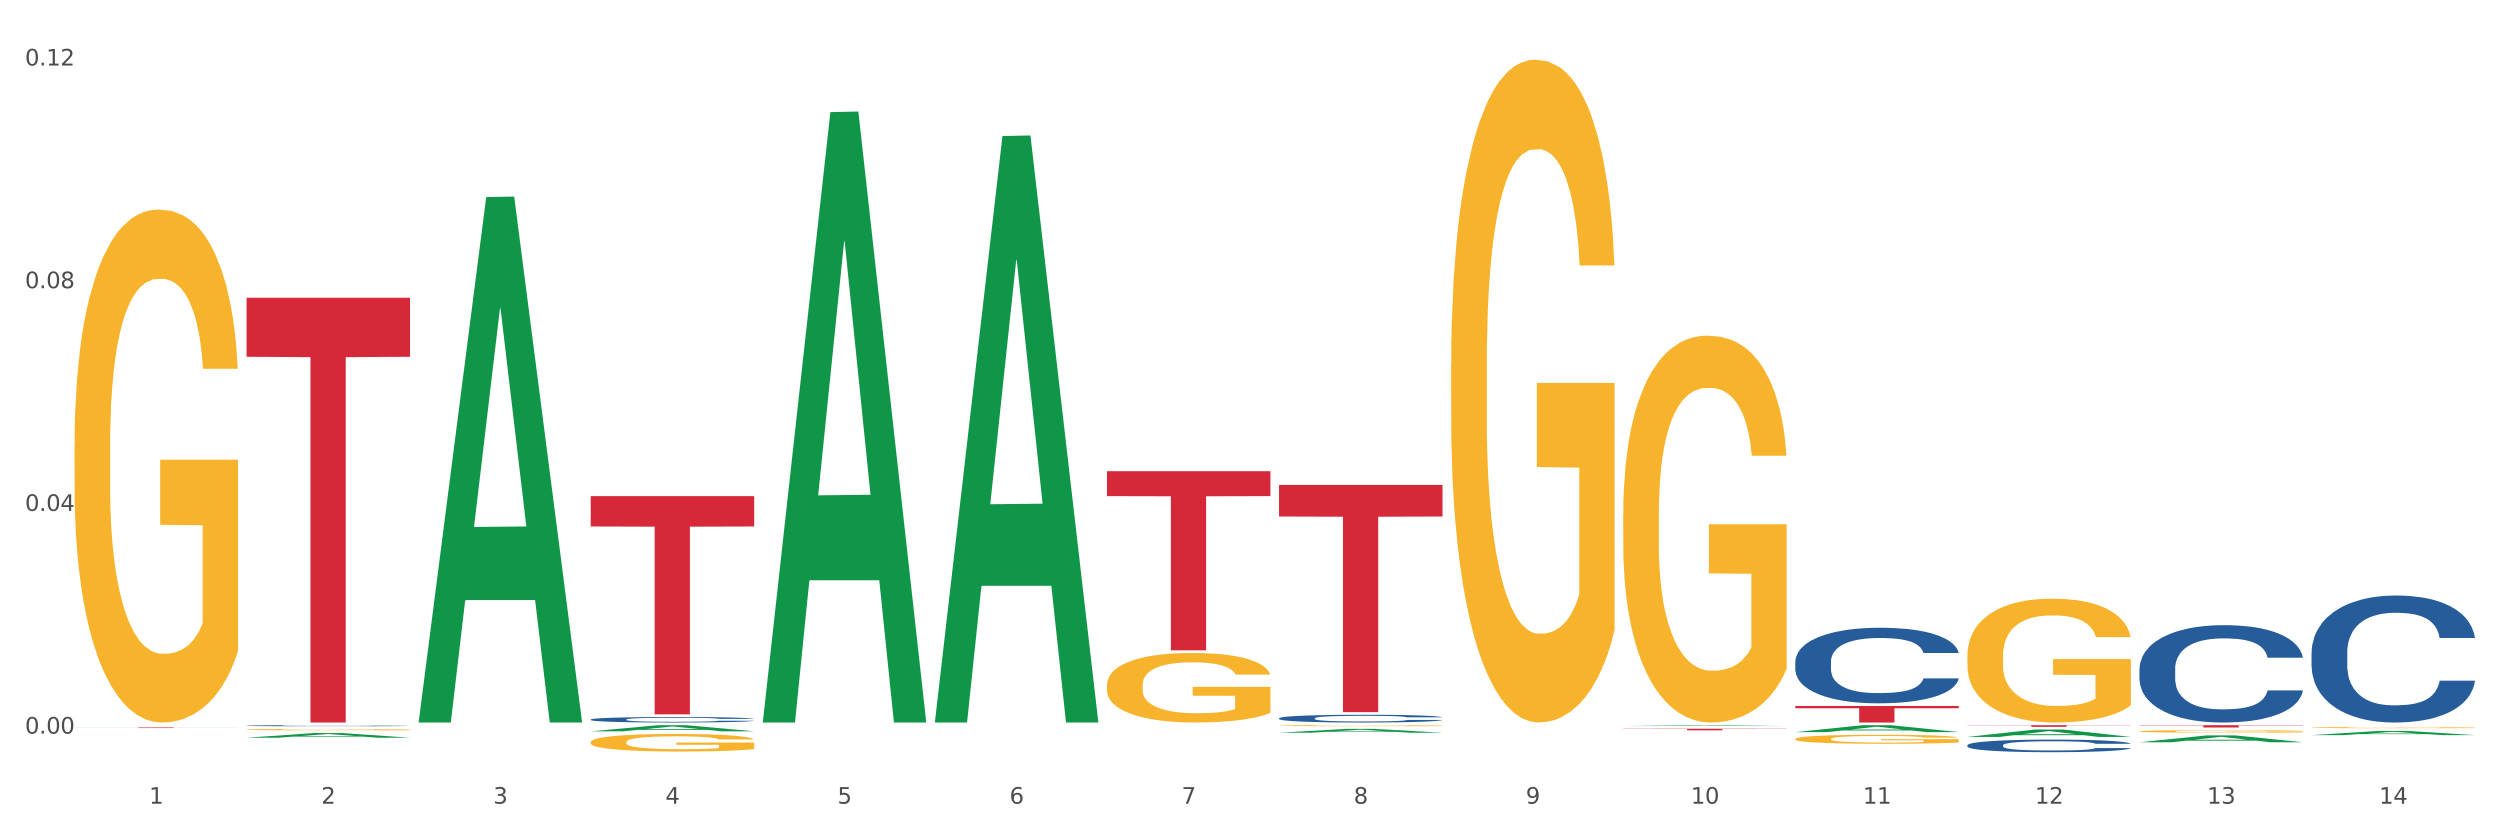 <?xml version="1.0" encoding="utf-8" standalone="no"?>
<!DOCTYPE svg PUBLIC "-//W3C//DTD SVG 1.1//EN"
  "http://www.w3.org/Graphics/SVG/1.1/DTD/svg11.dtd">
<svg xmlns:xlink="http://www.w3.org/1999/xlink" width="1080pt" height="360pt" viewBox="0 0 1080 360" xmlns="http://www.w3.org/2000/svg" version="1.1">
 <rect x="0" y="0" width="1080" height="360" fill="#333333" stroke="none"/>
 <defs>
  <style type="text/css">*{stroke-linejoin: round; stroke-linecap: butt}</style>
 </defs>
 <g id="figure_1">
  <g id="patch_1">
   <path d="M 0 360 
L 1080 360 
L 1080 0 
L 0 0 
z
" style="fill: #ffffff; stroke: #ffffff; stroke-linejoin: miter"/>
  </g>
  <g id="axes_1">
   <g id="matplotlib.axis_1">
    <g id="xtick_1">
     <g id="text_1">
      <!-- 1 -->
      <g style="fill: #4d4d4d" transform="translate(64.432 347.204) scale(0.096 -0.096)">
       <defs>
        <path id="DejaVuSans-31" d="M 794 531 
L 1825 531 
L 1825 4091 
L 703 3866 
L 703 4441 
L 1819 4666 
L 2450 4666 
L 2450 531 
L 3481 531 
L 3481 0 
L 794 0 
L 794 531 
z
" transform="scale(0.016)"/>
       </defs>
       <use xlink:href="#DejaVuSans-31"/>
      </g>
     </g>
    </g>
    <g id="xtick_2">
     <g id="text_2">
      <!-- 2 -->
      <g style="fill: #4d4d4d" transform="translate(138.771 347.204) scale(0.096 -0.096)">
       <defs>
        <path id="DejaVuSans-32" d="M 1228 531 
L 3431 531 
L 3431 0 
L 469 0 
L 469 531 
Q 828 903 1448 1529 
Q 2069 2156 2228 2338 
Q 2531 2678 2651 2914 
Q 2772 3150 2772 3378 
Q 2772 3750 2511 3984 
Q 2250 4219 1831 4219 
Q 1534 4219 1204 4116 
Q 875 4013 500 3803 
L 500 4441 
Q 881 4594 1212 4672 
Q 1544 4750 1819 4750 
Q 2544 4750 2975 4387 
Q 3406 4025 3406 3419 
Q 3406 3131 3298 2873 
Q 3191 2616 2906 2266 
Q 2828 2175 2409 1742 
Q 1991 1309 1228 531 
z
" transform="scale(0.016)"/>
       </defs>
       <use xlink:href="#DejaVuSans-32"/>
      </g>
     </g>
    </g>
    <g id="xtick_3">
     <g id="text_3">
      <!-- 3 -->
      <g style="fill: #4d4d4d" transform="translate(213.109 347.204) scale(0.096 -0.096)">
       <defs>
        <path id="DejaVuSans-33" d="M 2597 2516 
Q 3050 2419 3304 2112 
Q 3559 1806 3559 1356 
Q 3559 666 3084 287 
Q 2609 -91 1734 -91 
Q 1441 -91 1130 -33 
Q 819 25 488 141 
L 488 750 
Q 750 597 1062 519 
Q 1375 441 1716 441 
Q 2309 441 2620 675 
Q 2931 909 2931 1356 
Q 2931 1769 2642 2001 
Q 2353 2234 1838 2234 
L 1294 2234 
L 1294 2753 
L 1863 2753 
Q 2328 2753 2575 2939 
Q 2822 3125 2822 3475 
Q 2822 3834 2567 4026 
Q 2313 4219 1838 4219 
Q 1578 4219 1281 4162 
Q 984 4106 628 3988 
L 628 4550 
Q 988 4650 1302 4700 
Q 1616 4750 1894 4750 
Q 2613 4750 3031 4423 
Q 3450 4097 3450 3541 
Q 3450 3153 3228 2886 
Q 3006 2619 2597 2516 
z
" transform="scale(0.016)"/>
       </defs>
       <use xlink:href="#DejaVuSans-33"/>
      </g>
     </g>
    </g>
    <g id="xtick_4">
     <g id="text_4">
      <!-- 4 -->
      <g style="fill: #4d4d4d" transform="translate(287.448 347.204) scale(0.096 -0.096)">
       <defs>
        <path id="DejaVuSans-34" d="M 2419 4116 
L 825 1625 
L 2419 1625 
L 2419 4116 
z
M 2253 4666 
L 3047 4666 
L 3047 1625 
L 3713 1625 
L 3713 1100 
L 3047 1100 
L 3047 0 
L 2419 0 
L 2419 1100 
L 313 1100 
L 313 1709 
L 2253 4666 
z
" transform="scale(0.016)"/>
       </defs>
       <use xlink:href="#DejaVuSans-34"/>
      </g>
     </g>
    </g>
    <g id="xtick_5">
     <g id="text_5">
      <!-- 5 -->
      <g style="fill: #4d4d4d" transform="translate(361.787 347.204) scale(0.096 -0.096)">
       <defs>
        <path id="DejaVuSans-35" d="M 691 4666 
L 3169 4666 
L 3169 4134 
L 1269 4134 
L 1269 2991 
Q 1406 3038 1543 3061 
Q 1681 3084 1819 3084 
Q 2600 3084 3056 2656 
Q 3513 2228 3513 1497 
Q 3513 744 3044 326 
Q 2575 -91 1722 -91 
Q 1428 -91 1123 -41 
Q 819 9 494 109 
L 494 744 
Q 775 591 1075 516 
Q 1375 441 1709 441 
Q 2250 441 2565 725 
Q 2881 1009 2881 1497 
Q 2881 1984 2565 2268 
Q 2250 2553 1709 2553 
Q 1456 2553 1204 2497 
Q 953 2441 691 2322 
L 691 4666 
z
" transform="scale(0.016)"/>
       </defs>
       <use xlink:href="#DejaVuSans-35"/>
      </g>
     </g>
    </g>
    <g id="xtick_6">
     <g id="text_6">
      <!-- 6 -->
      <g style="fill: #4d4d4d" transform="translate(436.125 347.204) scale(0.096 -0.096)">
       <defs>
        <path id="DejaVuSans-36" d="M 2113 2584 
Q 1688 2584 1439 2293 
Q 1191 2003 1191 1497 
Q 1191 994 1439 701 
Q 1688 409 2113 409 
Q 2538 409 2786 701 
Q 3034 994 3034 1497 
Q 3034 2003 2786 2293 
Q 2538 2584 2113 2584 
z
M 3366 4563 
L 3366 3988 
Q 3128 4100 2886 4159 
Q 2644 4219 2406 4219 
Q 1781 4219 1451 3797 
Q 1122 3375 1075 2522 
Q 1259 2794 1537 2939 
Q 1816 3084 2150 3084 
Q 2853 3084 3261 2657 
Q 3669 2231 3669 1497 
Q 3669 778 3244 343 
Q 2819 -91 2113 -91 
Q 1303 -91 875 529 
Q 447 1150 447 2328 
Q 447 3434 972 4092 
Q 1497 4750 2381 4750 
Q 2619 4750 2861 4703 
Q 3103 4656 3366 4563 
z
" transform="scale(0.016)"/>
       </defs>
       <use xlink:href="#DejaVuSans-36"/>
      </g>
     </g>
    </g>
    <g id="xtick_7">
     <g id="text_7">
      <!-- 7 -->
      <g style="fill: #4d4d4d" transform="translate(510.464 347.204) scale(0.096 -0.096)">
       <defs>
        <path id="DejaVuSans-37" d="M 525 4666 
L 3525 4666 
L 3525 4397 
L 1831 0 
L 1172 0 
L 2766 4134 
L 525 4134 
L 525 4666 
z
" transform="scale(0.016)"/>
       </defs>
       <use xlink:href="#DejaVuSans-37"/>
      </g>
     </g>
    </g>
    <g id="xtick_8">
     <g id="text_8">
      <!-- 8 -->
      <g style="fill: #4d4d4d" transform="translate(584.803 347.204) scale(0.096 -0.096)">
       <defs>
        <path id="DejaVuSans-38" d="M 2034 2216 
Q 1584 2216 1326 1975 
Q 1069 1734 1069 1313 
Q 1069 891 1326 650 
Q 1584 409 2034 409 
Q 2484 409 2743 651 
Q 3003 894 3003 1313 
Q 3003 1734 2745 1975 
Q 2488 2216 2034 2216 
z
M 1403 2484 
Q 997 2584 770 2862 
Q 544 3141 544 3541 
Q 544 4100 942 4425 
Q 1341 4750 2034 4750 
Q 2731 4750 3128 4425 
Q 3525 4100 3525 3541 
Q 3525 3141 3298 2862 
Q 3072 2584 2669 2484 
Q 3125 2378 3379 2068 
Q 3634 1759 3634 1313 
Q 3634 634 3220 271 
Q 2806 -91 2034 -91 
Q 1263 -91 848 271 
Q 434 634 434 1313 
Q 434 1759 690 2068 
Q 947 2378 1403 2484 
z
M 1172 3481 
Q 1172 3119 1398 2916 
Q 1625 2713 2034 2713 
Q 2441 2713 2670 2916 
Q 2900 3119 2900 3481 
Q 2900 3844 2670 4047 
Q 2441 4250 2034 4250 
Q 1625 4250 1398 4047 
Q 1172 3844 1172 3481 
z
" transform="scale(0.016)"/>
       </defs>
       <use xlink:href="#DejaVuSans-38"/>
      </g>
     </g>
    </g>
    <g id="xtick_9">
     <g id="text_9">
      <!-- 9 -->
      <g style="fill: #4d4d4d" transform="translate(659.142 347.204) scale(0.096 -0.096)">
       <defs>
        <path id="DejaVuSans-39" d="M 703 97 
L 703 672 
Q 941 559 1184 500 
Q 1428 441 1663 441 
Q 2288 441 2617 861 
Q 2947 1281 2994 2138 
Q 2813 1869 2534 1725 
Q 2256 1581 1919 1581 
Q 1219 1581 811 2004 
Q 403 2428 403 3163 
Q 403 3881 828 4315 
Q 1253 4750 1959 4750 
Q 2769 4750 3195 4129 
Q 3622 3509 3622 2328 
Q 3622 1225 3098 567 
Q 2575 -91 1691 -91 
Q 1453 -91 1209 -44 
Q 966 3 703 97 
z
M 1959 2075 
Q 2384 2075 2632 2365 
Q 2881 2656 2881 3163 
Q 2881 3666 2632 3958 
Q 2384 4250 1959 4250 
Q 1534 4250 1286 3958 
Q 1038 3666 1038 3163 
Q 1038 2656 1286 2365 
Q 1534 2075 1959 2075 
z
" transform="scale(0.016)"/>
       </defs>
       <use xlink:href="#DejaVuSans-39"/>
      </g>
     </g>
    </g>
    <g id="xtick_10">
     <g id="text_10">
      <!-- 10 -->
      <g style="fill: #4d4d4d" transform="translate(730.426 347.204) scale(0.096 -0.096)">
       <defs>
        <path id="DejaVuSans-30" d="M 2034 4250 
Q 1547 4250 1301 3770 
Q 1056 3291 1056 2328 
Q 1056 1369 1301 889 
Q 1547 409 2034 409 
Q 2525 409 2770 889 
Q 3016 1369 3016 2328 
Q 3016 3291 2770 3770 
Q 2525 4250 2034 4250 
z
M 2034 4750 
Q 2819 4750 3233 4129 
Q 3647 3509 3647 2328 
Q 3647 1150 3233 529 
Q 2819 -91 2034 -91 
Q 1250 -91 836 529 
Q 422 1150 422 2328 
Q 422 3509 836 4129 
Q 1250 4750 2034 4750 
z
" transform="scale(0.016)"/>
       </defs>
       <use xlink:href="#DejaVuSans-31"/>
       <use xlink:href="#DejaVuSans-30" transform="translate(63.623 0)"/>
      </g>
     </g>
    </g>
    <g id="xtick_11">
     <g id="text_11">
      <!-- 11 -->
      <g style="fill: #4d4d4d" transform="translate(804.765 347.204) scale(0.096 -0.096)">
       <use xlink:href="#DejaVuSans-31"/>
       <use xlink:href="#DejaVuSans-31" transform="translate(63.623 0)"/>
      </g>
     </g>
    </g>
    <g id="xtick_12">
     <g id="text_12">
      <!-- 12 -->
      <g style="fill: #4d4d4d" transform="translate(879.104 347.204) scale(0.096 -0.096)">
       <use xlink:href="#DejaVuSans-31"/>
       <use xlink:href="#DejaVuSans-32" transform="translate(63.623 0)"/>
      </g>
     </g>
    </g>
    <g id="xtick_13">
     <g id="text_13">
      <!-- 13 -->
      <g style="fill: #4d4d4d" transform="translate(953.442 347.204) scale(0.096 -0.096)">
       <use xlink:href="#DejaVuSans-31"/>
       <use xlink:href="#DejaVuSans-33" transform="translate(63.623 0)"/>
      </g>
     </g>
    </g>
    <g id="xtick_14">
     <g id="text_14">
      <!-- 14 -->
      <g style="fill: #4d4d4d" transform="translate(1027.781 347.204) scale(0.096 -0.096)">
       <use xlink:href="#DejaVuSans-31"/>
       <use xlink:href="#DejaVuSans-34" transform="translate(63.623 0)"/>
      </g>
     </g>
    </g>
    <g id="xtick_15"/>
    <g id="xtick_16"/>
    <g id="xtick_17"/>
    <g id="xtick_18"/>
    <g id="xtick_19"/>
    <g id="xtick_20"/>
    <g id="xtick_21"/>
    <g id="xtick_22"/>
    <g id="xtick_23"/>
    <g id="xtick_24"/>
    <g id="xtick_25"/>
    <g id="xtick_26"/>
    <g id="xtick_27"/>
   </g>
   <g id="matplotlib.axis_2">
    <g id="ytick_1">
     <g id="text_15">
      <!-- 0.00 -->
      <g style="fill: #4d4d4d" transform="translate(10.8 316.924) scale(0.096 -0.096)">
       <defs>
        <path id="DejaVuSans-2e" d="M 684 794 
L 1344 794 
L 1344 0 
L 684 0 
L 684 794 
z
" transform="scale(0.016)"/>
       </defs>
       <use xlink:href="#DejaVuSans-30"/>
       <use xlink:href="#DejaVuSans-2e" transform="translate(63.623 0)"/>
       <use xlink:href="#DejaVuSans-30" transform="translate(95.41 0)"/>
       <use xlink:href="#DejaVuSans-30" transform="translate(159.033 0)"/>
      </g>
     </g>
    </g>
    <g id="ytick_2">
     <g id="text_16">
      <!-- 0.04 -->
      <g style="fill: #4d4d4d" transform="translate(10.8 220.716) scale(0.096 -0.096)">
       <use xlink:href="#DejaVuSans-30"/>
       <use xlink:href="#DejaVuSans-2e" transform="translate(63.623 0)"/>
       <use xlink:href="#DejaVuSans-30" transform="translate(95.41 0)"/>
       <use xlink:href="#DejaVuSans-34" transform="translate(159.033 0)"/>
      </g>
     </g>
    </g>
    <g id="ytick_3">
     <g id="text_17">
      <!-- 0.08 -->
      <g style="fill: #4d4d4d" transform="translate(10.8 124.508) scale(0.096 -0.096)">
       <use xlink:href="#DejaVuSans-30"/>
       <use xlink:href="#DejaVuSans-2e" transform="translate(63.623 0)"/>
       <use xlink:href="#DejaVuSans-30" transform="translate(95.41 0)"/>
       <use xlink:href="#DejaVuSans-38" transform="translate(159.033 0)"/>
      </g>
     </g>
    </g>
    <g id="ytick_4">
     <g id="text_18">
      <!-- 0.12 -->
      <g style="fill: #4d4d4d" transform="translate(10.8 28.301) scale(0.096 -0.096)">
       <use xlink:href="#DejaVuSans-30"/>
       <use xlink:href="#DejaVuSans-2e" transform="translate(63.623 0)"/>
       <use xlink:href="#DejaVuSans-31" transform="translate(95.41 0)"/>
       <use xlink:href="#DejaVuSans-32" transform="translate(159.033 0)"/>
      </g>
     </g>
    </g>
    <g id="ytick_5"/>
    <g id="ytick_6"/>
    <g id="ytick_7"/>
   </g>
   <g id="PolyCollection_1">
    <path d="M 106.514 318.688 
L 106.587 318.686 
L 135.709 316.676 
L 147.795 316.674 
L 177.135 318.692 
L 163.157 318.692 
L 156.823 318.222 
L 126.754 318.222 
L 126.535 318.23 
L 120.42 318.692 
L 106.514 318.692 
L 106.514 318.688 
L 130.54 317.942 
L 153.037 317.94 
L 141.897 317.104 
L 141.752 317.101 
L 141.606 317.106 
L 130.467 317.94 
L 130.54 317.942 
L 106.514 318.688 
z
" clip-path="url(#p4ffa05656a)" style="fill: #109648"/>
    <path d="M 106.514 315.194 
L 106.597 315.194 
L 106.597 315.174 
L 106.764 315.156 
L 107.598 315.114 
L 108.848 315.08 
L 109.765 315.061 
L 110.683 315.046 
L 111.767 315.031 
L 113.101 315.015 
L 115.519 314.992 
L 117.019 314.981 
L 118.854 314.968 
L 122.189 314.95 
L 124.607 314.94 
L 127.108 314.932 
L 131.194 314.922 
L 133.862 314.917 
L 136.697 314.914 
L 140.115 314.912 
L 142.7 314.911 
L 148.37 314.913 
L 153.206 314.918 
L 155.54 314.922 
L 158.542 314.928 
L 160.126 314.933 
L 162.711 314.942 
L 165.379 314.954 
L 167.213 314.964 
L 169.965 314.983 
L 172.049 315.002 
L 173.967 315.025 
L 174.968 315.042 
L 175.718 315.057 
L 176.385 315.074 
L 177.052 315.101 
L 162.044 315.101 
L 161.46 315.082 
L 160.543 315.063 
L 159.209 315.045 
L 158.042 315.034 
L 156.041 315.02 
L 154.206 315.011 
L 152.289 315.005 
L 149.954 314.999 
L 148.12 314.996 
L 145.535 314.994 
L 140.449 314.995 
L 137.03 314.999 
L 134.696 315.005 
L 133.195 315.01 
L 131.861 315.015 
L 130.36 315.023 
L 128.609 315.035 
L 127.358 315.045 
L 126.108 315.059 
L 125.107 315.072 
L 124.19 315.088 
L 123.44 315.105 
L 122.856 315.122 
L 122.356 315.143 
L 121.939 315.179 
L 121.939 315.256 
L 122.106 315.273 
L 122.522 315.296 
L 123.023 315.313 
L 123.856 315.334 
L 124.607 315.348 
L 126.024 315.368 
L 127.609 315.385 
L 128.859 315.396 
L 130.11 315.404 
L 132.278 315.417 
L 134.696 315.427 
L 136.78 315.433 
L 139.615 315.439 
L 141.533 315.441 
L 143.2 315.442 
L 147.286 315.442 
L 150.204 315.44 
L 153.456 315.436 
L 155.957 315.431 
L 158.042 315.425 
L 160.376 315.415 
L 161.877 315.406 
L 161.877 315.289 
L 143.534 315.288 
L 143.534 315.21 
L 177.135 315.21 
L 177.135 315.439 
L 175.718 315.45 
L 174.134 315.461 
L 172.466 315.471 
L 169.965 315.482 
L 166.963 315.494 
L 164.295 315.501 
L 161.46 315.508 
L 158.125 315.514 
L 153.789 315.52 
L 151.121 315.522 
L 147.786 315.524 
L 143.867 315.524 
L 140.449 315.523 
L 137.114 315.52 
L 133.612 315.515 
L 130.193 315.508 
L 127.609 315.501 
L 125.024 315.492 
L 122.272 315.48 
L 120.104 315.469 
L 118.437 315.459 
L 116.603 315.446 
L 114.601 315.429 
L 113.101 315.414 
L 111.767 315.398 
L 110.349 315.378 
L 109.349 315.361 
L 108.348 315.339 
L 107.764 315.323 
L 107.097 315.298 
L 106.597 315.262 
L 106.514 315.194 
z
" clip-path="url(#p4ffa05656a)" style="fill: #f7b32b"/>
    <path d="M 701.223 314.82 
L 771.845 314.82 
L 771.845 314.913 
L 744.065 314.914 
L 744.065 315.491 
L 728.836 315.491 
L 728.836 314.914 
L 701.223 314.913 
L 701.223 314.821 
L 701.223 314.82 
z
" clip-path="url(#p4ffa05656a)" style="fill: #d62839"/>
    <path d="M 552.546 209.494 
L 623.168 209.494 
L 623.168 223.132 
L 595.388 223.224 
L 595.388 307.628 
L 580.159 307.628 
L 580.159 223.224 
L 552.546 223.132 
L 552.546 209.586 
L 552.546 209.494 
z
" clip-path="url(#p4ffa05656a)" style="fill: #d62839"/>
    <path d="M 478.207 203.566 
L 548.829 203.566 
L 548.829 214.319 
L 521.049 214.391 
L 521.049 280.94 
L 505.82 280.94 
L 505.82 214.391 
L 478.207 214.319 
L 478.207 203.639 
L 478.207 203.566 
z
" clip-path="url(#p4ffa05656a)" style="fill: #d62839"/>
    <path d="M 255.191 214.336 
L 325.813 214.336 
L 325.813 227.436 
L 298.033 227.525 
L 298.033 308.603 
L 282.804 308.603 
L 282.804 227.525 
L 255.191 227.436 
L 255.191 214.425 
L 255.191 214.336 
z
" clip-path="url(#p4ffa05656a)" style="fill: #d62839"/>
    <path d="M 106.514 128.623 
L 177.135 128.623 
L 177.135 154.124 
L 149.355 154.297 
L 149.355 312.127 
L 134.126 312.127 
L 134.126 154.297 
L 106.514 154.124 
L 106.514 128.796 
L 106.514 128.623 
z
" clip-path="url(#p4ffa05656a)" style="fill: #d62839"/>
    <path d="M 32.175 314.267 
L 102.797 314.267 
L 102.797 314.305 
L 75.017 314.305 
L 75.017 314.535 
L 59.788 314.535 
L 59.788 314.305 
L 32.175 314.305 
L 32.175 314.268 
L 32.175 314.267 
z
" clip-path="url(#p4ffa05656a)" style="fill: #d62839"/>
    <path d="M 106.514 313.494 
L 106.597 313.494 
L 106.597 313.482 
L 106.848 313.465 
L 107.766 313.434 
L 108.935 313.41 
L 110.938 313.383 
L 112.023 313.371 
L 113.442 313.359 
L 116.364 313.338 
L 119.703 313.32 
L 122.04 313.31 
L 123.794 313.304 
L 127.717 313.293 
L 129.971 313.288 
L 132.308 313.284 
L 134.312 313.282 
L 137.651 313.279 
L 140.322 313.277 
L 143.411 313.277 
L 145.998 313.277 
L 149.421 313.279 
L 154.43 313.284 
L 156.35 313.287 
L 158.937 313.293 
L 161.609 313.3 
L 163.779 313.307 
L 166.283 313.317 
L 168.871 313.33 
L 171.376 313.347 
L 173.129 313.363 
L 174.548 313.379 
L 175.8 313.399 
L 176.718 313.421 
L 177.135 313.439 
L 161.859 313.439 
L 161.442 313.422 
L 160.607 313.405 
L 159.772 313.393 
L 158.854 313.383 
L 157.435 313.372 
L 156.183 313.365 
L 154.096 313.356 
L 152.176 313.351 
L 150.59 313.348 
L 148.67 313.345 
L 144.579 313.343 
L 141.658 313.343 
L 139.821 313.344 
L 137.567 313.346 
L 135.647 313.349 
L 133.393 313.354 
L 131.64 313.36 
L 129.887 313.367 
L 128.886 313.373 
L 127.383 313.383 
L 126.381 313.39 
L 125.046 313.404 
L 124.294 313.414 
L 122.959 313.439 
L 122.374 313.458 
L 122.124 313.47 
L 121.957 313.485 
L 121.957 313.554 
L 122.458 313.585 
L 122.875 313.598 
L 123.543 313.613 
L 124.795 313.632 
L 126.632 313.651 
L 128.552 313.665 
L 130.138 313.673 
L 131.64 313.68 
L 133.143 313.685 
L 134.979 313.689 
L 136.482 313.692 
L 138.736 313.694 
L 141.407 313.696 
L 143.494 313.696 
L 147.751 313.693 
L 149.671 313.691 
L 151.508 313.688 
L 153.511 313.683 
L 155.097 313.678 
L 156.016 313.674 
L 157.518 313.665 
L 158.687 313.657 
L 159.689 313.646 
L 160.357 313.638 
L 161.108 313.624 
L 161.692 313.609 
L 161.859 313.601 
L 177.135 313.601 
L 176.802 313.617 
L 176.217 313.633 
L 175.049 313.654 
L 174.13 313.665 
L 172.711 313.68 
L 171.209 313.692 
L 169.122 313.706 
L 167.202 313.716 
L 165.198 313.725 
L 163.028 313.733 
L 159.104 313.744 
L 157.685 313.747 
L 154.68 313.753 
L 152.343 313.756 
L 148.92 313.759 
L 145.414 313.761 
L 141.741 313.761 
L 138.486 313.76 
L 134.896 313.757 
L 132.642 313.755 
L 130.138 313.751 
L 127.216 313.745 
L 124.461 313.737 
L 121.874 313.728 
L 119.453 313.718 
L 117.199 313.707 
L 114.277 313.688 
L 112.107 313.669 
L 110.521 313.652 
L 109.435 313.637 
L 108.35 313.619 
L 107.766 313.606 
L 106.848 313.575 
L 106.514 313.546 
L 106.514 313.494 
z
" clip-path="url(#p4ffa05656a)" style="fill: #255c99"/>
    <path d="M 255.191 310.819 
L 255.275 310.817 
L 255.275 310.757 
L 255.525 310.674 
L 256.443 310.522 
L 257.612 310.407 
L 259.615 310.273 
L 260.701 310.217 
L 262.12 310.154 
L 265.041 310.052 
L 268.381 309.965 
L 270.718 309.917 
L 272.471 309.887 
L 276.394 309.833 
L 278.648 309.809 
L 280.986 309.79 
L 282.989 309.777 
L 286.328 309.761 
L 288.999 309.755 
L 292.088 309.753 
L 294.676 309.755 
L 298.098 309.764 
L 303.107 309.79 
L 305.027 309.805 
L 307.615 309.831 
L 310.286 309.865 
L 312.457 309.9 
L 314.961 309.95 
L 317.549 310.015 
L 320.053 310.097 
L 321.806 310.173 
L 323.225 310.254 
L 324.477 310.351 
L 325.396 310.457 
L 325.813 310.546 
L 310.537 310.546 
L 310.119 310.466 
L 309.284 310.379 
L 308.45 310.321 
L 307.531 310.273 
L 306.112 310.219 
L 304.86 310.184 
L 302.773 310.143 
L 300.853 310.117 
L 299.267 310.102 
L 297.347 310.089 
L 293.257 310.076 
L 290.335 310.076 
L 288.499 310.08 
L 286.245 310.091 
L 284.325 310.106 
L 282.071 310.132 
L 280.318 310.16 
L 278.565 310.197 
L 277.563 310.223 
L 276.06 310.271 
L 275.059 310.31 
L 273.723 310.377 
L 272.972 310.425 
L 271.636 310.548 
L 271.052 310.639 
L 270.801 310.702 
L 270.634 310.772 
L 270.634 311.11 
L 271.135 311.262 
L 271.553 311.327 
L 272.22 311.4 
L 273.473 311.496 
L 275.309 311.589 
L 277.229 311.656 
L 278.815 311.697 
L 280.318 311.728 
L 281.82 311.752 
L 283.657 311.773 
L 285.159 311.786 
L 287.413 311.799 
L 290.085 311.806 
L 292.172 311.806 
L 296.429 311.795 
L 298.349 311.784 
L 300.185 311.769 
L 302.189 311.745 
L 303.775 311.719 
L 304.693 311.7 
L 306.196 311.658 
L 307.364 311.615 
L 308.366 311.565 
L 309.034 311.522 
L 309.785 311.457 
L 310.37 311.383 
L 310.537 311.344 
L 325.813 311.344 
L 325.479 311.422 
L 324.895 311.498 
L 323.726 311.6 
L 322.808 311.658 
L 321.389 311.73 
L 319.886 311.791 
L 317.799 311.858 
L 315.879 311.908 
L 313.876 311.951 
L 311.705 311.99 
L 307.782 312.044 
L 306.363 312.06 
L 303.358 312.086 
L 301.02 312.101 
L 297.598 312.116 
L 294.092 312.125 
L 290.419 312.127 
L 287.163 312.122 
L 283.573 312.109 
L 281.32 312.096 
L 278.815 312.077 
L 275.893 312.047 
L 273.139 312.01 
L 270.551 311.966 
L 268.13 311.916 
L 265.876 311.86 
L 262.955 311.767 
L 260.784 311.676 
L 259.198 311.591 
L 258.113 311.52 
L 257.028 311.429 
L 256.443 311.366 
L 255.525 311.214 
L 255.191 311.073 
L 255.191 310.819 
z
" clip-path="url(#p4ffa05656a)" style="fill: #255c99"/>
    <path d="M 552.546 310.282 
L 552.629 310.279 
L 552.629 310.194 
L 552.88 310.078 
L 553.798 309.863 
L 554.967 309.701 
L 556.97 309.512 
L 558.055 309.432 
L 559.475 309.343 
L 562.396 309.2 
L 565.735 309.077 
L 568.073 309.01 
L 569.826 308.967 
L 573.749 308.891 
L 576.003 308.857 
L 578.34 308.83 
L 580.344 308.811 
L 583.683 308.79 
L 586.354 308.781 
L 589.443 308.778 
L 592.031 308.781 
L 595.453 308.793 
L 600.462 308.83 
L 602.382 308.851 
L 604.97 308.888 
L 607.641 308.937 
L 609.811 308.986 
L 612.316 309.056 
L 614.903 309.148 
L 617.408 309.264 
L 619.161 309.371 
L 620.58 309.484 
L 621.832 309.622 
L 622.75 309.772 
L 623.168 309.897 
L 607.891 309.897 
L 607.474 309.784 
L 606.639 309.662 
L 605.804 309.579 
L 604.886 309.512 
L 603.467 309.435 
L 602.215 309.386 
L 600.128 309.328 
L 598.208 309.291 
L 596.622 309.27 
L 594.702 309.252 
L 590.612 309.233 
L 587.69 309.233 
L 585.853 309.239 
L 583.6 309.255 
L 581.68 309.276 
L 579.426 309.313 
L 577.673 309.353 
L 575.92 309.405 
L 574.918 309.441 
L 573.415 309.509 
L 572.414 309.564 
L 571.078 309.659 
L 570.327 309.726 
L 568.991 309.9 
L 568.407 310.029 
L 568.156 310.117 
L 567.989 310.215 
L 567.989 310.692 
L 568.49 310.906 
L 568.908 310.998 
L 569.575 311.102 
L 570.827 311.237 
L 572.664 311.368 
L 574.584 311.463 
L 576.17 311.521 
L 577.673 311.564 
L 579.175 311.598 
L 581.012 311.628 
L 582.514 311.647 
L 584.768 311.665 
L 587.439 311.674 
L 589.526 311.674 
L 593.784 311.659 
L 595.704 311.644 
L 597.54 311.622 
L 599.544 311.588 
L 601.13 311.552 
L 602.048 311.524 
L 603.551 311.466 
L 604.719 311.405 
L 605.721 311.335 
L 606.389 311.273 
L 607.14 311.182 
L 607.724 311.078 
L 607.891 311.023 
L 623.168 311.023 
L 622.834 311.133 
L 622.249 311.24 
L 621.081 311.384 
L 620.163 311.466 
L 618.743 311.567 
L 617.241 311.653 
L 615.154 311.747 
L 613.234 311.818 
L 611.23 311.879 
L 609.06 311.934 
L 605.137 312.011 
L 603.718 312.032 
L 600.712 312.069 
L 598.375 312.09 
L 594.952 312.111 
L 591.446 312.124 
L 587.773 312.127 
L 584.518 312.121 
L 580.928 312.102 
L 578.674 312.084 
L 576.17 312.056 
L 573.248 312.014 
L 570.494 311.962 
L 567.906 311.9 
L 565.485 311.83 
L 563.231 311.751 
L 560.309 311.619 
L 558.139 311.491 
L 556.553 311.371 
L 555.468 311.27 
L 554.382 311.142 
L 553.798 311.053 
L 552.88 310.839 
L 552.546 310.64 
L 552.546 310.282 
z
" clip-path="url(#p4ffa05656a)" style="fill: #255c99"/>
    <path d="M 775.562 285.852 
L 775.646 285.822 
L 775.646 284.987 
L 775.896 283.854 
L 776.814 281.767 
L 777.983 280.187 
L 779.986 278.338 
L 781.072 277.563 
L 782.491 276.698 
L 785.412 275.297 
L 788.752 274.104 
L 791.089 273.448 
L 792.842 273.03 
L 796.765 272.285 
L 799.019 271.957 
L 801.357 271.689 
L 803.36 271.51 
L 806.699 271.301 
L 809.37 271.212 
L 812.459 271.182 
L 815.047 271.212 
L 818.469 271.331 
L 823.478 271.689 
L 825.398 271.897 
L 827.986 272.255 
L 830.657 272.732 
L 832.828 273.209 
L 835.332 273.895 
L 837.92 274.79 
L 840.424 275.923 
L 842.177 276.966 
L 843.596 278.07 
L 844.848 279.411 
L 845.766 280.872 
L 846.184 282.095 
L 830.908 282.095 
L 830.49 280.992 
L 829.655 279.799 
L 828.821 278.994 
L 827.902 278.338 
L 826.483 277.593 
L 825.231 277.115 
L 823.144 276.549 
L 821.224 276.191 
L 819.638 275.982 
L 817.718 275.804 
L 813.628 275.625 
L 810.706 275.625 
L 808.87 275.684 
L 806.616 275.833 
L 804.696 276.042 
L 802.442 276.4 
L 800.689 276.787 
L 798.936 277.294 
L 797.934 277.652 
L 796.431 278.308 
L 795.43 278.845 
L 794.094 279.769 
L 793.343 280.425 
L 792.007 282.125 
L 791.423 283.377 
L 791.172 284.242 
L 791.005 285.196 
L 791.005 289.847 
L 791.506 291.935 
L 791.924 292.829 
L 792.591 293.843 
L 793.844 295.155 
L 795.68 296.437 
L 797.6 297.361 
L 799.186 297.928 
L 800.689 298.345 
L 802.191 298.673 
L 804.028 298.972 
L 805.53 299.15 
L 807.784 299.329 
L 810.456 299.419 
L 812.543 299.419 
L 816.8 299.27 
L 818.72 299.121 
L 820.556 298.912 
L 822.56 298.584 
L 824.146 298.226 
L 825.064 297.958 
L 826.567 297.391 
L 827.735 296.795 
L 828.737 296.109 
L 829.405 295.513 
L 830.156 294.618 
L 830.741 293.604 
L 830.908 293.068 
L 846.184 293.068 
L 845.85 294.141 
L 845.266 295.185 
L 844.097 296.586 
L 843.179 297.391 
L 841.76 298.375 
L 840.257 299.21 
L 838.17 300.134 
L 836.25 300.82 
L 834.247 301.417 
L 832.076 301.953 
L 828.153 302.699 
L 826.734 302.907 
L 823.728 303.265 
L 821.391 303.474 
L 817.969 303.683 
L 814.463 303.802 
L 810.79 303.832 
L 807.534 303.772 
L 803.944 303.593 
L 801.69 303.414 
L 799.186 303.146 
L 796.264 302.729 
L 793.51 302.222 
L 790.922 301.625 
L 788.501 300.94 
L 786.247 300.164 
L 783.325 298.882 
L 781.155 297.63 
L 779.569 296.467 
L 778.484 295.483 
L 777.399 294.231 
L 776.814 293.366 
L 775.896 291.279 
L 775.562 289.341 
L 775.562 285.852 
z
" clip-path="url(#p4ffa05656a)" style="fill: #255c99"/>
    <path d="M 849.901 321.949 
L 849.984 321.944 
L 849.984 321.805 
L 850.235 321.616 
L 851.153 321.268 
L 852.322 321.004 
L 854.325 320.695 
L 855.41 320.566 
L 856.829 320.422 
L 859.751 320.188 
L 863.09 319.989 
L 865.428 319.879 
L 867.181 319.81 
L 871.104 319.685 
L 873.358 319.631 
L 875.695 319.586 
L 877.699 319.556 
L 881.038 319.521 
L 883.709 319.506 
L 886.798 319.501 
L 889.386 319.506 
L 892.808 319.526 
L 897.817 319.586 
L 899.737 319.621 
L 902.325 319.68 
L 904.996 319.76 
L 907.166 319.84 
L 909.671 319.954 
L 912.258 320.103 
L 914.763 320.292 
L 916.516 320.466 
L 917.935 320.651 
L 919.187 320.874 
L 920.105 321.118 
L 920.523 321.322 
L 905.246 321.322 
L 904.829 321.138 
L 903.994 320.939 
L 903.159 320.805 
L 902.241 320.695 
L 900.822 320.571 
L 899.57 320.491 
L 897.483 320.397 
L 895.563 320.337 
L 893.977 320.302 
L 892.057 320.272 
L 887.966 320.243 
L 885.045 320.243 
L 883.208 320.253 
L 880.954 320.277 
L 879.034 320.312 
L 876.78 320.372 
L 875.027 320.437 
L 873.274 320.521 
L 872.273 320.581 
L 870.77 320.69 
L 869.768 320.78 
L 868.433 320.934 
L 867.681 321.044 
L 866.346 321.327 
L 865.761 321.536 
L 865.511 321.681 
L 865.344 321.84 
L 865.344 322.616 
L 865.845 322.964 
L 866.262 323.114 
L 866.93 323.283 
L 868.182 323.502 
L 870.019 323.716 
L 871.939 323.87 
L 873.525 323.964 
L 875.027 324.034 
L 876.53 324.089 
L 878.367 324.138 
L 879.869 324.168 
L 882.123 324.198 
L 884.794 324.213 
L 886.881 324.213 
L 891.139 324.188 
L 893.059 324.163 
L 894.895 324.129 
L 896.899 324.074 
L 898.485 324.014 
L 899.403 323.969 
L 900.905 323.875 
L 902.074 323.775 
L 903.076 323.661 
L 903.744 323.561 
L 904.495 323.412 
L 905.079 323.243 
L 905.246 323.153 
L 920.523 323.153 
L 920.189 323.332 
L 919.604 323.507 
L 918.436 323.74 
L 917.517 323.875 
L 916.098 324.039 
L 914.596 324.178 
L 912.509 324.333 
L 910.589 324.447 
L 908.585 324.546 
L 906.415 324.636 
L 902.491 324.76 
L 901.072 324.795 
L 898.067 324.855 
L 895.73 324.89 
L 892.307 324.925 
L 888.801 324.945 
L 885.128 324.95 
L 881.873 324.94 
L 878.283 324.91 
L 876.029 324.88 
L 873.525 324.835 
L 870.603 324.765 
L 867.848 324.681 
L 865.261 324.581 
L 862.84 324.467 
L 860.586 324.338 
L 857.664 324.124 
L 855.494 323.915 
L 853.908 323.721 
L 852.823 323.556 
L 851.737 323.347 
L 851.153 323.203 
L 850.235 322.855 
L 849.901 322.531 
L 849.901 321.949 
z
" clip-path="url(#p4ffa05656a)" style="fill: #255c99"/>
    <path d="M 924.24 288.966 
L 924.323 288.928 
L 924.323 287.852 
L 924.573 286.393 
L 925.492 283.704 
L 926.66 281.668 
L 928.664 279.287 
L 929.749 278.289 
L 931.168 277.175 
L 934.09 275.369 
L 937.429 273.833 
L 939.766 272.988 
L 941.519 272.45 
L 945.443 271.49 
L 947.697 271.068 
L 950.034 270.722 
L 952.037 270.491 
L 955.377 270.223 
L 958.048 270.107 
L 961.136 270.069 
L 963.724 270.107 
L 967.147 270.261 
L 972.155 270.722 
L 974.075 270.991 
L 976.663 271.452 
L 979.335 272.066 
L 981.505 272.681 
L 984.009 273.564 
L 986.597 274.716 
L 989.101 276.176 
L 990.854 277.52 
L 992.273 278.941 
L 993.526 280.67 
L 994.444 282.552 
L 994.861 284.127 
L 979.585 284.127 
L 979.168 282.706 
L 978.333 281.169 
L 977.498 280.132 
L 976.58 279.287 
L 975.161 278.327 
L 973.908 277.712 
L 971.822 276.983 
L 969.902 276.522 
L 968.316 276.253 
L 966.396 276.022 
L 962.305 275.792 
L 959.383 275.792 
L 957.547 275.869 
L 955.293 276.061 
L 953.373 276.33 
L 951.119 276.791 
L 949.366 277.29 
L 947.613 277.943 
L 946.611 278.404 
L 945.109 279.249 
L 944.107 279.94 
L 942.771 281.131 
L 942.02 281.976 
L 940.685 284.165 
L 940.1 285.778 
L 939.85 286.892 
L 939.683 288.121 
L 939.683 294.113 
L 940.184 296.802 
L 940.601 297.954 
L 941.269 299.26 
L 942.521 300.95 
L 944.358 302.601 
L 946.278 303.792 
L 947.864 304.522 
L 949.366 305.06 
L 950.869 305.482 
L 952.705 305.866 
L 954.208 306.097 
L 956.462 306.327 
L 959.133 306.442 
L 961.22 306.442 
L 965.477 306.25 
L 967.397 306.058 
L 969.234 305.789 
L 971.237 305.367 
L 972.823 304.906 
L 973.742 304.56 
L 975.244 303.83 
L 976.413 303.062 
L 977.415 302.179 
L 978.082 301.411 
L 978.834 300.258 
L 979.418 298.952 
L 979.585 298.261 
L 994.861 298.261 
L 994.527 299.644 
L 993.943 300.988 
L 992.774 302.793 
L 991.856 303.83 
L 990.437 305.098 
L 988.934 306.173 
L 986.847 307.364 
L 984.927 308.247 
L 982.924 309.016 
L 980.754 309.707 
L 976.83 310.667 
L 975.411 310.936 
L 972.406 311.397 
L 970.069 311.666 
L 966.646 311.935 
L 963.14 312.088 
L 959.467 312.127 
L 956.211 312.05 
L 952.622 311.819 
L 950.368 311.589 
L 947.864 311.243 
L 944.942 310.706 
L 942.187 310.053 
L 939.599 309.284 
L 937.178 308.401 
L 934.925 307.402 
L 932.003 305.751 
L 929.832 304.138 
L 928.246 302.64 
L 927.161 301.372 
L 926.076 299.759 
L 925.492 298.645 
L 924.573 295.957 
L 924.24 293.46 
L 924.24 288.966 
z
" clip-path="url(#p4ffa05656a)" style="fill: #255c99"/>
    <path d="M 998.578 281.917 
L 998.662 281.867 
L 998.662 280.464 
L 998.912 278.56 
L 999.83 275.053 
L 1000.999 272.398 
L 1003.003 269.292 
L 1004.088 267.989 
L 1005.507 266.536 
L 1008.429 264.182 
L 1011.768 262.178 
L 1014.105 261.075 
L 1015.858 260.374 
L 1019.781 259.122 
L 1022.035 258.57 
L 1024.373 258.12 
L 1026.376 257.819 
L 1029.715 257.468 
L 1032.387 257.318 
L 1035.475 257.268 
L 1038.063 257.318 
L 1041.486 257.518 
L 1046.494 258.12 
L 1048.414 258.47 
L 1051.002 259.071 
L 1053.673 259.873 
L 1055.844 260.675 
L 1058.348 261.827 
L 1060.936 263.33 
L 1063.44 265.234 
L 1065.193 266.987 
L 1066.612 268.841 
L 1067.864 271.095 
L 1068.783 273.55 
L 1069.2 275.604 
L 1053.924 275.604 
L 1053.506 273.751 
L 1052.671 271.747 
L 1051.837 270.394 
L 1050.918 269.292 
L 1049.499 268.039 
L 1048.247 267.238 
L 1046.16 266.286 
L 1044.24 265.685 
L 1042.654 265.334 
L 1040.734 265.033 
L 1036.644 264.733 
L 1033.722 264.733 
L 1031.886 264.833 
L 1029.632 265.083 
L 1027.712 265.434 
L 1025.458 266.035 
L 1023.705 266.687 
L 1021.952 267.538 
L 1020.95 268.139 
L 1019.448 269.242 
L 1018.446 270.143 
L 1017.11 271.696 
L 1016.359 272.799 
L 1015.023 275.654 
L 1014.439 277.759 
L 1014.188 279.211 
L 1014.022 280.815 
L 1014.022 288.63 
L 1014.522 292.137 
L 1014.94 293.64 
L 1015.608 295.343 
L 1016.86 297.548 
L 1018.696 299.702 
L 1020.616 301.255 
L 1022.202 302.207 
L 1023.705 302.908 
L 1025.207 303.46 
L 1027.044 303.961 
L 1028.547 304.261 
L 1030.8 304.562 
L 1033.472 304.712 
L 1035.559 304.712 
L 1039.816 304.462 
L 1041.736 304.211 
L 1043.572 303.86 
L 1045.576 303.309 
L 1047.162 302.708 
L 1048.08 302.257 
L 1049.583 301.305 
L 1050.752 300.303 
L 1051.753 299.151 
L 1052.421 298.149 
L 1053.172 296.646 
L 1053.757 294.943 
L 1053.924 294.041 
L 1069.2 294.041 
L 1068.866 295.844 
L 1068.282 297.598 
L 1067.113 299.953 
L 1066.195 301.305 
L 1064.776 302.959 
L 1063.273 304.361 
L 1061.186 305.914 
L 1059.266 307.067 
L 1057.263 308.069 
L 1055.092 308.97 
L 1051.169 310.223 
L 1049.75 310.574 
L 1046.745 311.175 
L 1044.407 311.526 
L 1040.985 311.876 
L 1037.479 312.077 
L 1033.806 312.127 
L 1030.55 312.027 
L 1026.96 311.726 
L 1024.707 311.425 
L 1022.202 310.974 
L 1019.281 310.273 
L 1016.526 309.421 
L 1013.938 308.419 
L 1011.517 307.267 
L 1009.263 305.965 
L 1006.342 303.81 
L 1004.171 301.706 
L 1002.585 299.752 
L 1001.5 298.099 
L 1000.415 295.995 
L 999.83 294.542 
L 998.912 291.035 
L 998.578 287.778 
L 998.578 281.917 
z
" clip-path="url(#p4ffa05656a)" style="fill: #255c99"/>
    <path d="M 998.578 314.332 
L 998.662 314.331 
L 998.662 314.315 
L 998.828 314.301 
L 999.662 314.267 
L 1000.913 314.239 
L 1001.83 314.224 
L 1002.747 314.211 
L 1003.831 314.199 
L 1005.165 314.186 
L 1007.583 314.168 
L 1009.084 314.158 
L 1010.918 314.148 
L 1014.253 314.134 
L 1016.671 314.126 
L 1019.173 314.119 
L 1023.258 314.111 
L 1025.926 314.107 
L 1028.761 314.104 
L 1032.18 314.103 
L 1034.765 314.102 
L 1040.434 314.103 
L 1045.27 314.108 
L 1047.605 314.111 
L 1050.607 314.116 
L 1052.191 314.12 
L 1054.775 314.127 
L 1057.444 314.137 
L 1059.278 314.145 
L 1062.029 314.16 
L 1064.114 314.176 
L 1066.032 314.195 
L 1067.032 314.208 
L 1067.783 314.22 
L 1068.45 314.234 
L 1069.117 314.256 
L 1054.108 314.256 
L 1053.525 314.24 
L 1052.608 314.225 
L 1051.274 314.211 
L 1050.106 314.202 
L 1048.105 314.191 
L 1046.271 314.183 
L 1044.353 314.178 
L 1042.019 314.173 
L 1040.184 314.171 
L 1037.599 314.169 
L 1032.513 314.17 
L 1029.095 314.173 
L 1026.76 314.178 
L 1025.259 314.182 
L 1023.925 314.186 
L 1022.425 314.193 
L 1020.674 314.202 
L 1019.423 314.211 
L 1018.172 314.222 
L 1017.172 314.233 
L 1016.255 314.245 
L 1015.504 314.259 
L 1014.92 314.273 
L 1014.42 314.29 
L 1014.003 314.319 
L 1014.003 314.381 
L 1014.17 314.395 
L 1014.587 314.414 
L 1015.087 314.428 
L 1015.921 314.444 
L 1016.671 314.456 
L 1018.089 314.472 
L 1019.673 314.486 
L 1020.924 314.494 
L 1022.174 314.502 
L 1024.342 314.512 
L 1026.76 314.52 
L 1028.845 314.525 
L 1031.68 314.529 
L 1033.597 314.531 
L 1035.265 314.532 
L 1039.35 314.532 
L 1042.269 314.531 
L 1045.52 314.527 
L 1048.022 314.523 
L 1050.106 314.518 
L 1052.441 314.51 
L 1053.942 314.502 
L 1053.942 314.408 
L 1035.598 314.407 
L 1035.598 314.344 
L 1069.2 314.344 
L 1069.2 314.529 
L 1067.783 314.539 
L 1066.198 314.547 
L 1064.531 314.555 
L 1062.029 314.565 
L 1059.028 314.574 
L 1056.36 314.58 
L 1053.525 314.585 
L 1050.19 314.59 
L 1045.854 314.595 
L 1043.186 314.597 
L 1039.851 314.598 
L 1035.932 314.599 
L 1032.513 314.598 
L 1029.178 314.595 
L 1025.676 314.591 
L 1022.258 314.585 
L 1019.673 314.58 
L 1017.088 314.572 
L 1014.337 314.563 
L 1012.169 314.554 
L 1010.501 314.546 
L 1008.667 314.535 
L 1006.666 314.522 
L 1005.165 314.509 
L 1003.831 314.497 
L 1002.414 314.48 
L 1001.413 314.466 
L 1000.413 314.449 
L 999.829 314.435 
L 999.162 314.415 
L 998.662 314.386 
L 998.578 314.332 
z
" clip-path="url(#p4ffa05656a)" style="fill: #f7b32b"/>
    <path d="M 924.24 315.94 
L 924.323 315.939 
L 924.323 315.903 
L 924.49 315.872 
L 925.323 315.797 
L 926.574 315.735 
L 927.491 315.701 
L 928.408 315.674 
L 929.492 315.647 
L 930.826 315.619 
L 933.244 315.578 
L 934.745 315.557 
L 936.58 315.535 
L 939.915 315.503 
L 942.333 315.485 
L 944.834 315.47 
L 948.92 315.452 
L 951.588 315.444 
L 954.423 315.438 
L 957.841 315.434 
L 960.426 315.433 
L 966.096 315.436 
L 970.932 315.445 
L 973.266 315.452 
L 976.268 315.464 
L 977.852 315.472 
L 980.437 315.488 
L 983.105 315.509 
L 984.939 315.527 
L 987.691 315.561 
L 989.775 315.595 
L 991.693 315.637 
L 992.693 315.666 
L 993.444 315.693 
L 994.111 315.724 
L 994.778 315.774 
L 979.77 315.774 
L 979.186 315.739 
L 978.269 315.705 
L 976.935 315.673 
L 975.768 315.653 
L 973.766 315.628 
L 971.932 315.612 
L 970.014 315.6 
L 967.68 315.59 
L 965.845 315.585 
L 963.261 315.581 
L 958.175 315.582 
L 954.756 315.59 
L 952.422 315.6 
L 950.921 315.609 
L 949.587 315.619 
L 948.086 315.633 
L 946.335 315.654 
L 945.084 315.673 
L 943.834 315.697 
L 942.833 315.721 
L 941.916 315.75 
L 941.165 315.78 
L 940.582 315.811 
L 940.081 315.849 
L 939.665 315.912 
L 939.665 316.049 
L 939.831 316.08 
L 940.248 316.121 
L 940.749 316.152 
L 941.582 316.189 
L 942.333 316.215 
L 943.75 316.251 
L 945.334 316.281 
L 946.585 316.3 
L 947.836 316.316 
L 950.004 316.338 
L 952.422 316.356 
L 954.506 316.367 
L 957.341 316.377 
L 959.259 316.381 
L 960.926 316.383 
L 965.012 316.383 
L 967.93 316.38 
L 971.182 316.373 
L 973.683 316.364 
L 975.768 316.353 
L 978.102 316.335 
L 979.603 316.318 
L 979.603 316.108 
L 961.26 316.107 
L 961.26 315.968 
L 994.861 315.968 
L 994.861 316.377 
L 993.444 316.398 
L 991.86 316.417 
L 990.192 316.434 
L 987.691 316.455 
L 984.689 316.475 
L 982.021 316.489 
L 979.186 316.501 
L 975.851 316.512 
L 971.515 316.522 
L 968.847 316.526 
L 965.512 316.529 
L 961.593 316.53 
L 958.175 316.528 
L 954.84 316.523 
L 951.338 316.514 
L 947.919 316.501 
L 945.334 316.488 
L 942.75 316.472 
L 939.998 316.451 
L 937.83 316.431 
L 936.163 316.413 
L 934.328 316.39 
L 932.327 316.36 
L 930.826 316.333 
L 929.492 316.305 
L 928.075 316.269 
L 927.074 316.238 
L 926.074 316.198 
L 925.49 316.169 
L 924.823 316.124 
L 924.323 316.061 
L 924.24 315.94 
z
" clip-path="url(#p4ffa05656a)" style="fill: #f7b32b"/>
    <path d="M 849.901 283.357 
L 849.984 283.308 
L 849.984 281.549 
L 850.151 280.035 
L 850.985 276.372 
L 852.235 273.343 
L 853.153 271.731 
L 854.07 270.412 
L 855.154 269.094 
L 856.488 267.726 
L 858.906 265.723 
L 860.407 264.698 
L 862.241 263.623 
L 865.576 262.06 
L 867.994 261.181 
L 870.495 260.448 
L 874.581 259.569 
L 877.249 259.178 
L 880.084 258.885 
L 883.502 258.689 
L 886.087 258.641 
L 891.757 258.787 
L 896.593 259.227 
L 898.927 259.569 
L 901.929 260.155 
L 903.513 260.546 
L 906.098 261.327 
L 908.766 262.353 
L 910.601 263.232 
L 913.352 264.893 
L 915.436 266.554 
L 917.354 268.605 
L 918.355 270.022 
L 919.105 271.341 
L 919.772 272.855 
L 920.439 275.248 
L 905.431 275.248 
L 904.847 273.539 
L 903.93 271.927 
L 902.596 270.364 
L 901.429 269.387 
L 899.428 268.166 
L 897.593 267.384 
L 895.676 266.798 
L 893.341 266.309 
L 891.507 266.065 
L 888.922 265.87 
L 883.836 265.919 
L 880.417 266.309 
L 878.083 266.798 
L 876.582 267.237 
L 875.248 267.726 
L 873.747 268.41 
L 871.996 269.436 
L 870.745 270.364 
L 869.495 271.536 
L 868.494 272.708 
L 867.577 274.076 
L 866.827 275.541 
L 866.243 277.055 
L 865.743 278.912 
L 865.326 281.989 
L 865.326 288.681 
L 865.493 290.195 
L 865.91 292.198 
L 866.41 293.712 
L 867.244 295.519 
L 867.994 296.74 
L 869.411 298.499 
L 870.996 299.964 
L 872.246 300.892 
L 873.497 301.674 
L 875.665 302.748 
L 878.083 303.628 
L 880.167 304.165 
L 883.002 304.653 
L 884.92 304.849 
L 886.587 304.946 
L 890.673 304.946 
L 893.591 304.8 
L 896.843 304.458 
L 899.344 304.018 
L 901.429 303.481 
L 903.763 302.602 
L 905.264 301.771 
L 905.264 291.563 
L 886.921 291.514 
L 886.921 284.724 
L 920.523 284.724 
L 920.523 304.653 
L 919.105 305.679 
L 917.521 306.607 
L 915.853 307.438 
L 913.352 308.463 
L 910.35 309.44 
L 907.682 310.124 
L 904.847 310.71 
L 901.512 311.248 
L 897.177 311.736 
L 894.508 311.931 
L 891.173 312.078 
L 887.254 312.127 
L 883.836 312.029 
L 880.501 311.785 
L 876.999 311.345 
L 873.58 310.71 
L 870.996 310.075 
L 868.411 309.294 
L 865.659 308.268 
L 863.492 307.291 
L 861.824 306.412 
L 859.99 305.288 
L 857.989 303.823 
L 856.488 302.504 
L 855.154 301.136 
L 853.736 299.378 
L 852.736 297.864 
L 851.735 295.959 
L 851.151 294.542 
L 850.484 292.344 
L 849.984 289.267 
L 849.901 283.357 
z
" clip-path="url(#p4ffa05656a)" style="fill: #f7b32b"/>
    <path d="M 775.562 319.22 
L 775.645 319.217 
L 775.645 319.089 
L 775.812 318.979 
L 776.646 318.712 
L 777.897 318.492 
L 778.814 318.375 
L 779.731 318.279 
L 780.815 318.183 
L 782.149 318.083 
L 784.567 317.938 
L 786.068 317.863 
L 787.902 317.785 
L 791.237 317.671 
L 793.655 317.607 
L 796.157 317.554 
L 800.242 317.49 
L 802.91 317.462 
L 805.745 317.44 
L 809.164 317.426 
L 811.748 317.422 
L 817.418 317.433 
L 822.254 317.465 
L 824.589 317.49 
L 827.59 317.533 
L 829.175 317.561 
L 831.759 317.618 
L 834.427 317.692 
L 836.262 317.756 
L 839.013 317.877 
L 841.098 317.998 
L 843.015 318.147 
L 844.016 318.25 
L 844.766 318.346 
L 845.433 318.456 
L 846.1 318.63 
L 831.092 318.63 
L 830.509 318.506 
L 829.592 318.389 
L 828.257 318.275 
L 827.09 318.204 
L 825.089 318.115 
L 823.255 318.058 
L 821.337 318.016 
L 819.002 317.98 
L 817.168 317.962 
L 814.583 317.948 
L 809.497 317.952 
L 806.079 317.98 
L 803.744 318.016 
L 802.243 318.048 
L 800.909 318.083 
L 799.408 318.133 
L 797.657 318.208 
L 796.407 318.275 
L 795.156 318.36 
L 794.156 318.446 
L 793.238 318.545 
L 792.488 318.652 
L 791.904 318.762 
L 791.404 318.897 
L 790.987 319.121 
L 790.987 319.607 
L 791.154 319.717 
L 791.571 319.863 
L 792.071 319.973 
L 792.905 320.105 
L 793.655 320.194 
L 795.073 320.321 
L 796.657 320.428 
L 797.908 320.496 
L 799.158 320.552 
L 801.326 320.631 
L 803.744 320.694 
L 805.829 320.734 
L 808.663 320.769 
L 810.581 320.783 
L 812.249 320.79 
L 816.334 320.79 
L 819.253 320.78 
L 822.504 320.755 
L 825.006 320.723 
L 827.09 320.684 
L 829.425 320.62 
L 830.926 320.559 
L 830.926 319.817 
L 812.582 319.813 
L 812.582 319.32 
L 846.184 319.32 
L 846.184 320.769 
L 844.766 320.844 
L 843.182 320.911 
L 841.515 320.972 
L 839.013 321.046 
L 836.012 321.117 
L 833.344 321.167 
L 830.509 321.21 
L 827.174 321.249 
L 822.838 321.284 
L 820.17 321.298 
L 816.835 321.309 
L 812.916 321.313 
L 809.497 321.306 
L 806.162 321.288 
L 802.66 321.256 
L 799.242 321.21 
L 796.657 321.163 
L 794.072 321.107 
L 791.321 321.032 
L 789.153 320.961 
L 787.485 320.897 
L 785.651 320.815 
L 783.65 320.709 
L 782.149 320.613 
L 780.815 320.513 
L 779.398 320.385 
L 778.397 320.275 
L 777.396 320.137 
L 776.813 320.034 
L 776.146 319.874 
L 775.645 319.65 
L 775.562 319.22 
z
" clip-path="url(#p4ffa05656a)" style="fill: #f7b32b"/>
    <path d="M 701.223 222.223 
L 701.307 222.071 
L 701.307 216.576 
L 701.474 211.844 
L 702.307 200.396 
L 703.558 190.932 
L 704.475 185.895 
L 705.392 181.774 
L 706.476 177.653 
L 707.81 173.379 
L 710.228 167.121 
L 711.729 163.916 
L 713.563 160.558 
L 716.899 155.673 
L 719.317 152.926 
L 721.818 150.636 
L 725.903 147.889 
L 728.572 146.668 
L 731.406 145.752 
L 734.825 145.141 
L 737.41 144.989 
L 743.08 145.446 
L 747.915 146.82 
L 750.25 147.889 
L 753.252 149.72 
L 754.836 150.941 
L 757.421 153.384 
L 760.089 156.589 
L 761.923 159.336 
L 764.675 164.526 
L 766.759 169.716 
L 768.677 176.127 
L 769.677 180.553 
L 770.428 184.674 
L 771.095 189.406 
L 771.762 196.885 
L 756.754 196.885 
L 756.17 191.543 
L 755.253 186.506 
L 753.919 181.622 
L 752.751 178.569 
L 750.75 174.753 
L 748.916 172.311 
L 746.998 170.479 
L 744.664 168.953 
L 742.829 168.189 
L 740.245 167.579 
L 735.159 167.732 
L 731.74 168.953 
L 729.405 170.479 
L 727.905 171.853 
L 726.571 173.379 
L 725.07 175.516 
L 723.319 178.721 
L 722.068 181.622 
L 720.817 185.285 
L 719.817 188.948 
L 718.9 193.222 
L 718.149 197.801 
L 717.566 202.533 
L 717.065 208.333 
L 716.648 217.949 
L 716.648 238.861 
L 716.815 243.592 
L 717.232 249.851 
L 717.732 254.582 
L 718.566 260.23 
L 719.317 264.046 
L 720.734 269.541 
L 722.318 274.12 
L 723.569 277.02 
L 724.82 279.462 
L 726.987 282.82 
L 729.405 285.568 
L 731.49 287.247 
L 734.325 288.773 
L 736.242 289.384 
L 737.91 289.689 
L 741.996 289.689 
L 744.914 289.231 
L 748.166 288.163 
L 750.667 286.789 
L 752.751 285.11 
L 755.086 282.362 
L 756.587 279.768 
L 756.587 247.866 
L 738.244 247.714 
L 738.244 226.497 
L 771.845 226.497 
L 771.845 288.773 
L 770.428 291.979 
L 768.844 294.879 
L 767.176 297.474 
L 764.675 300.679 
L 761.673 303.732 
L 759.005 305.869 
L 756.17 307.7 
L 752.835 309.379 
L 748.499 310.906 
L 745.831 311.516 
L 742.496 311.974 
L 738.577 312.127 
L 735.159 311.821 
L 731.823 311.058 
L 728.321 309.685 
L 724.903 307.7 
L 722.318 305.716 
L 719.733 303.274 
L 716.982 300.068 
L 714.814 297.016 
L 713.147 294.268 
L 711.312 290.757 
L 709.311 286.178 
L 707.81 282.057 
L 706.476 277.783 
L 705.059 272.288 
L 704.058 267.557 
L 703.058 261.604 
L 702.474 257.177 
L 701.807 250.308 
L 701.307 240.692 
L 701.223 222.223 
z
" clip-path="url(#p4ffa05656a)" style="fill: #f7b32b"/>
    <path d="M 626.885 158.09 
L 626.968 157.828 
L 626.968 148.414 
L 627.135 140.306 
L 627.969 120.692 
L 629.219 104.478 
L 630.136 95.848 
L 631.054 88.786 
L 632.138 81.725 
L 633.472 74.403 
L 635.89 63.68 
L 637.39 58.188 
L 639.225 52.435 
L 642.56 44.066 
L 644.978 39.359 
L 647.479 35.436 
L 651.565 30.728 
L 654.233 28.636 
L 657.068 27.067 
L 660.486 26.021 
L 663.071 25.759 
L 668.741 26.544 
L 673.577 28.898 
L 675.911 30.728 
L 678.913 33.867 
L 680.497 35.959 
L 683.082 40.143 
L 685.75 45.635 
L 687.584 50.343 
L 690.336 59.234 
L 692.42 68.126 
L 694.338 79.11 
L 695.339 86.694 
L 696.089 93.755 
L 696.756 101.863 
L 697.423 114.677 
L 682.415 114.677 
L 681.831 105.524 
L 680.914 96.894 
L 679.58 88.525 
L 678.413 83.294 
L 676.412 76.756 
L 674.577 72.572 
L 672.66 69.434 
L 670.325 66.819 
L 668.491 65.511 
L 665.906 64.465 
L 660.82 64.726 
L 657.401 66.819 
L 655.067 69.434 
L 653.566 71.787 
L 652.232 74.403 
L 650.731 78.064 
L 648.98 83.556 
L 647.729 88.525 
L 646.479 94.801 
L 645.478 101.078 
L 644.561 108.401 
L 643.811 116.246 
L 643.227 124.353 
L 642.727 134.291 
L 642.31 150.767 
L 642.31 186.596 
L 642.476 194.703 
L 642.893 205.425 
L 643.394 213.533 
L 644.227 223.209 
L 644.978 229.747 
L 646.395 239.162 
L 647.979 247.008 
L 649.23 251.976 
L 650.481 256.161 
L 652.649 261.914 
L 655.067 266.622 
L 657.151 269.498 
L 659.986 272.114 
L 661.904 273.16 
L 663.571 273.683 
L 667.657 273.683 
L 670.575 272.898 
L 673.827 271.068 
L 676.328 268.714 
L 678.413 265.837 
L 680.747 261.13 
L 682.248 256.684 
L 682.248 202.026 
L 663.905 201.764 
L 663.905 165.413 
L 697.506 165.413 
L 697.506 272.114 
L 696.089 277.606 
L 694.505 282.575 
L 692.837 287.02 
L 690.336 292.512 
L 687.334 297.743 
L 684.666 301.404 
L 681.831 304.542 
L 678.496 307.419 
L 674.16 310.034 
L 671.492 311.081 
L 668.157 311.865 
L 664.238 312.127 
L 660.82 311.604 
L 657.485 310.296 
L 653.983 307.942 
L 650.564 304.542 
L 647.979 301.143 
L 645.395 296.958 
L 642.643 291.466 
L 640.475 286.236 
L 638.808 281.529 
L 636.974 275.513 
L 634.972 267.668 
L 633.472 260.607 
L 632.138 253.284 
L 630.72 243.869 
L 629.72 235.762 
L 628.719 225.563 
L 628.135 217.979 
L 627.468 206.21 
L 626.968 189.734 
L 626.885 158.09 
z
" clip-path="url(#p4ffa05656a)" style="fill: #f7b32b"/>
    <path d="M 552.546 313.485 
L 552.629 313.485 
L 552.629 313.47 
L 552.796 313.457 
L 553.63 313.426 
L 554.881 313.401 
L 555.798 313.387 
L 556.715 313.376 
L 557.799 313.365 
L 559.133 313.353 
L 561.551 313.337 
L 563.052 313.328 
L 564.886 313.319 
L 568.221 313.306 
L 570.639 313.298 
L 573.141 313.292 
L 577.226 313.285 
L 579.894 313.281 
L 582.729 313.279 
L 586.148 313.277 
L 588.732 313.277 
L 594.402 313.278 
L 599.238 313.282 
L 601.573 313.285 
L 604.574 313.29 
L 606.158 313.293 
L 608.743 313.299 
L 611.411 313.308 
L 613.246 313.316 
L 615.997 313.33 
L 618.082 313.344 
L 619.999 313.361 
L 621 313.373 
L 621.75 313.384 
L 622.417 313.397 
L 623.084 313.417 
L 608.076 313.417 
L 607.493 313.402 
L 606.575 313.389 
L 605.241 313.376 
L 604.074 313.367 
L 602.073 313.357 
L 600.239 313.351 
L 598.321 313.346 
L 595.986 313.342 
L 594.152 313.339 
L 591.567 313.338 
L 586.481 313.338 
L 583.063 313.342 
L 580.728 313.346 
L 579.227 313.349 
L 577.893 313.353 
L 576.392 313.359 
L 574.641 313.368 
L 573.391 313.376 
L 572.14 313.386 
L 571.139 313.395 
L 570.222 313.407 
L 569.472 313.419 
L 568.888 313.432 
L 568.388 313.448 
L 567.971 313.474 
L 567.971 313.53 
L 568.138 313.543 
L 568.555 313.56 
L 569.055 313.573 
L 569.889 313.588 
L 570.639 313.598 
L 572.057 313.613 
L 573.641 313.625 
L 574.891 313.633 
L 576.142 313.64 
L 578.31 313.649 
L 580.728 313.656 
L 582.812 313.661 
L 585.647 313.665 
L 587.565 313.667 
L 589.233 313.667 
L 593.318 313.667 
L 596.236 313.666 
L 599.488 313.663 
L 601.99 313.66 
L 604.074 313.655 
L 606.409 313.648 
L 607.909 313.641 
L 607.909 313.555 
L 589.566 313.554 
L 589.566 313.497 
L 623.168 313.497 
L 623.168 313.665 
L 621.75 313.674 
L 620.166 313.681 
L 618.499 313.688 
L 615.997 313.697 
L 612.996 313.705 
L 610.327 313.711 
L 607.493 313.716 
L 604.157 313.721 
L 599.822 313.725 
L 597.154 313.726 
L 593.818 313.728 
L 589.9 313.728 
L 586.481 313.727 
L 583.146 313.725 
L 579.644 313.721 
L 576.226 313.716 
L 573.641 313.711 
L 571.056 313.704 
L 568.305 313.695 
L 566.137 313.687 
L 564.469 313.68 
L 562.635 313.67 
L 560.634 313.658 
L 559.133 313.647 
L 557.799 313.635 
L 556.381 313.62 
L 555.381 313.608 
L 554.38 313.592 
L 553.797 313.58 
L 553.13 313.561 
L 552.629 313.535 
L 552.546 313.485 
z
" clip-path="url(#p4ffa05656a)" style="fill: #f7b32b"/>
    <path d="M 478.207 295.97 
L 478.291 295.943 
L 478.291 294.955 
L 478.457 294.105 
L 479.291 292.047 
L 480.542 290.347 
L 481.459 289.441 
L 482.376 288.701 
L 483.46 287.96 
L 484.794 287.192 
L 487.212 286.067 
L 488.713 285.491 
L 490.547 284.888 
L 493.882 284.01 
L 496.3 283.516 
L 498.802 283.105 
L 502.887 282.611 
L 505.555 282.392 
L 508.39 282.227 
L 511.809 282.117 
L 514.394 282.09 
L 520.063 282.172 
L 524.899 282.419 
L 527.234 282.611 
L 530.236 282.94 
L 531.82 283.16 
L 534.405 283.599 
L 537.073 284.175 
L 538.907 284.668 
L 541.658 285.601 
L 543.743 286.534 
L 545.661 287.686 
L 546.661 288.481 
L 547.412 289.222 
L 548.079 290.072 
L 548.746 291.416 
L 533.737 291.416 
L 533.154 290.456 
L 532.237 289.551 
L 530.903 288.673 
L 529.735 288.125 
L 527.734 287.439 
L 525.9 287 
L 523.982 286.671 
L 521.648 286.397 
L 519.813 286.259 
L 517.228 286.15 
L 512.142 286.177 
L 508.724 286.397 
L 506.389 286.671 
L 504.888 286.918 
L 503.554 287.192 
L 502.054 287.576 
L 500.303 288.152 
L 499.052 288.673 
L 497.801 289.332 
L 496.801 289.99 
L 495.884 290.758 
L 495.133 291.581 
L 494.549 292.431 
L 494.049 293.474 
L 493.632 295.202 
L 493.632 298.96 
L 493.799 299.81 
L 494.216 300.935 
L 494.716 301.785 
L 495.55 302.8 
L 496.3 303.486 
L 497.718 304.474 
L 499.302 305.296 
L 500.553 305.818 
L 501.803 306.257 
L 503.971 306.86 
L 506.389 307.354 
L 508.474 307.656 
L 511.309 307.93 
L 513.226 308.04 
L 514.894 308.094 
L 518.979 308.094 
L 521.898 308.012 
L 525.149 307.82 
L 527.651 307.573 
L 529.735 307.271 
L 532.07 306.778 
L 533.571 306.311 
L 533.571 300.578 
L 515.227 300.551 
L 515.227 296.738 
L 548.829 296.738 
L 548.829 307.93 
L 547.412 308.506 
L 545.827 309.027 
L 544.16 309.493 
L 541.658 310.069 
L 538.657 310.618 
L 535.989 311.002 
L 533.154 311.331 
L 529.819 311.633 
L 525.483 311.907 
L 522.815 312.017 
L 519.48 312.099 
L 515.561 312.127 
L 512.142 312.072 
L 508.807 311.935 
L 505.305 311.688 
L 501.887 311.331 
L 499.302 310.975 
L 496.717 310.536 
L 493.966 309.96 
L 491.798 309.411 
L 490.13 308.917 
L 488.296 308.286 
L 486.295 307.464 
L 484.794 306.723 
L 483.46 305.955 
L 482.043 304.967 
L 481.042 304.117 
L 480.042 303.047 
L 479.458 302.252 
L 478.791 301.017 
L 478.291 299.289 
L 478.207 295.97 
z
" clip-path="url(#p4ffa05656a)" style="fill: #f7b32b"/>
    <path d="M 255.191 320.587 
L 255.275 320.58 
L 255.275 320.33 
L 255.441 320.116 
L 256.275 319.596 
L 257.526 319.167 
L 258.443 318.938 
L 259.36 318.751 
L 260.444 318.564 
L 261.778 318.37 
L 264.196 318.086 
L 265.697 317.941 
L 267.531 317.789 
L 270.866 317.567 
L 273.284 317.442 
L 275.786 317.338 
L 279.871 317.214 
L 282.539 317.158 
L 285.374 317.117 
L 288.793 317.089 
L 291.377 317.082 
L 297.047 317.103 
L 301.883 317.165 
L 304.218 317.214 
L 307.219 317.297 
L 308.804 317.352 
L 311.388 317.463 
L 314.057 317.609 
L 315.891 317.733 
L 318.642 317.969 
L 320.727 318.204 
L 322.645 318.495 
L 323.645 318.696 
L 324.395 318.883 
L 325.062 319.098 
L 325.73 319.437 
L 310.721 319.437 
L 310.138 319.195 
L 309.221 318.966 
L 307.886 318.744 
L 306.719 318.606 
L 304.718 318.433 
L 302.884 318.322 
L 300.966 318.239 
L 298.631 318.17 
L 296.797 318.135 
L 294.212 318.107 
L 289.126 318.114 
L 285.708 318.17 
L 283.373 318.239 
L 281.872 318.301 
L 280.538 318.37 
L 279.037 318.467 
L 277.286 318.613 
L 276.036 318.744 
L 274.785 318.911 
L 273.785 319.077 
L 272.867 319.271 
L 272.117 319.479 
L 271.533 319.693 
L 271.033 319.956 
L 270.616 320.393 
L 270.616 321.341 
L 270.783 321.556 
L 271.2 321.84 
L 271.7 322.055 
L 272.534 322.311 
L 273.284 322.484 
L 274.702 322.734 
L 276.286 322.941 
L 277.537 323.073 
L 278.787 323.184 
L 280.955 323.336 
L 283.373 323.461 
L 285.458 323.537 
L 288.292 323.606 
L 290.21 323.634 
L 291.878 323.648 
L 295.963 323.648 
L 298.882 323.627 
L 302.133 323.578 
L 304.635 323.516 
L 306.719 323.44 
L 309.054 323.315 
L 310.555 323.198 
L 310.555 321.75 
L 292.211 321.743 
L 292.211 320.781 
L 325.813 320.781 
L 325.813 323.606 
L 324.395 323.752 
L 322.811 323.883 
L 321.144 324.001 
L 318.642 324.146 
L 315.641 324.285 
L 312.973 324.382 
L 310.138 324.465 
L 306.803 324.541 
L 302.467 324.61 
L 299.799 324.638 
L 296.464 324.659 
L 292.545 324.666 
L 289.126 324.652 
L 285.791 324.617 
L 282.289 324.555 
L 278.871 324.465 
L 276.286 324.375 
L 273.701 324.264 
L 270.95 324.119 
L 268.782 323.98 
L 267.114 323.855 
L 265.28 323.696 
L 263.279 323.488 
L 261.778 323.301 
L 260.444 323.108 
L 259.027 322.858 
L 258.026 322.643 
L 257.025 322.373 
L 256.442 322.173 
L 255.775 321.861 
L 255.275 321.425 
L 255.191 320.587 
z
" clip-path="url(#p4ffa05656a)" style="fill: #f7b32b"/>
    <path d="M 849.901 313.277 
L 920.523 313.277 
L 920.523 313.378 
L 892.742 313.379 
L 892.742 314.007 
L 877.514 314.007 
L 877.514 313.379 
L 849.901 313.378 
L 849.901 313.278 
L 849.901 313.277 
z
" clip-path="url(#p4ffa05656a)" style="fill: #d62839"/>
    <path d="M 924.24 313.277 
L 994.861 313.277 
L 994.861 313.417 
L 967.081 313.418 
L 967.081 314.283 
L 951.852 314.283 
L 951.852 313.418 
L 924.24 313.417 
L 924.24 313.278 
L 924.24 313.277 
z
" clip-path="url(#p4ffa05656a)" style="fill: #d62839"/>
    <path d="M 775.562 304.982 
L 846.184 304.982 
L 846.184 305.975 
L 818.404 305.981 
L 818.404 312.127 
L 803.175 312.127 
L 803.175 305.981 
L 775.562 305.975 
L 775.562 304.989 
L 775.562 304.982 
z
" clip-path="url(#p4ffa05656a)" style="fill: #d62839"/>
    <path d="M 32.175 192.911 
L 32.258 192.709 
L 32.258 185.422 
L 32.425 179.148 
L 33.259 163.968 
L 34.51 151.419 
L 35.427 144.739 
L 36.344 139.274 
L 37.428 133.81 
L 38.762 128.142 
L 41.18 119.844 
L 42.681 115.593 
L 44.515 111.14 
L 47.85 104.663 
L 50.268 101.02 
L 52.77 97.984 
L 56.855 94.341 
L 59.523 92.722 
L 62.358 91.507 
L 65.777 90.698 
L 68.361 90.495 
L 74.031 91.102 
L 78.867 92.924 
L 81.202 94.341 
L 84.203 96.77 
L 85.788 98.389 
L 88.372 101.627 
L 91.04 105.878 
L 92.875 109.521 
L 95.626 116.403 
L 97.711 123.285 
L 99.628 131.785 
L 100.629 137.655 
L 101.379 143.12 
L 102.046 149.395 
L 102.713 159.312 
L 87.705 159.312 
L 87.122 152.228 
L 86.204 145.549 
L 84.87 139.072 
L 83.703 135.024 
L 81.702 129.964 
L 79.868 126.725 
L 77.95 124.297 
L 75.615 122.273 
L 73.781 121.261 
L 71.196 120.451 
L 66.11 120.653 
L 62.692 122.273 
L 60.357 124.297 
L 58.856 126.118 
L 57.522 128.142 
L 56.021 130.976 
L 54.27 135.226 
L 53.02 139.072 
L 51.769 143.93 
L 50.768 148.787 
L 49.851 154.455 
L 49.101 160.527 
L 48.517 166.801 
L 48.017 174.493 
L 47.6 187.244 
L 47.6 214.973 
L 47.767 221.248 
L 48.184 229.546 
L 48.684 235.821 
L 49.518 243.31 
L 50.268 248.37 
L 51.686 255.656 
L 53.27 261.728 
L 54.52 265.574 
L 55.771 268.812 
L 57.939 273.265 
L 60.357 276.909 
L 62.441 279.135 
L 65.276 281.159 
L 67.194 281.969 
L 68.862 282.373 
L 72.947 282.373 
L 75.865 281.766 
L 79.117 280.349 
L 81.619 278.528 
L 83.703 276.301 
L 86.038 272.658 
L 87.538 269.217 
L 87.538 226.915 
L 69.195 226.713 
L 69.195 198.579 
L 102.797 198.579 
L 102.797 281.159 
L 101.379 285.41 
L 99.795 289.255 
L 98.128 292.696 
L 95.626 296.947 
L 92.625 300.995 
L 89.956 303.828 
L 87.122 306.257 
L 83.786 308.483 
L 79.451 310.508 
L 76.783 311.317 
L 73.447 311.924 
L 69.529 312.127 
L 66.11 311.722 
L 62.775 310.71 
L 59.273 308.888 
L 55.855 306.257 
L 53.27 303.626 
L 50.685 300.387 
L 47.934 296.137 
L 45.766 292.089 
L 44.098 288.446 
L 42.264 283.79 
L 40.263 277.718 
L 38.762 272.253 
L 37.428 266.586 
L 36.01 259.3 
L 35.01 253.025 
L 34.009 245.131 
L 33.426 239.262 
L 32.759 230.153 
L 32.258 217.402 
L 32.175 192.911 
z
" clip-path="url(#p4ffa05656a)" style="fill: #f7b32b"/>
    <path d="M 180.852 311.7 
L 180.925 311.487 
L 210.048 85.132 
L 222.133 84.918 
L 251.474 312.127 
L 237.495 312.127 
L 231.161 259.218 
L 201.092 259.218 
L 200.874 260.072 
L 194.758 312.127 
L 180.852 312.127 
L 180.852 311.7 
L 204.878 227.644 
L 227.375 227.43 
L 216.236 133.347 
L 216.09 132.92 
L 215.945 133.56 
L 204.806 227.43 
L 204.878 227.644 
L 180.852 311.7 
z
" clip-path="url(#p4ffa05656a)" style="fill: #109648"/>
    <path d="M 255.191 315.927 
L 255.264 315.925 
L 284.386 313.279 
L 296.472 313.277 
L 325.813 315.932 
L 311.834 315.932 
L 305.5 315.314 
L 275.431 315.314 
L 275.213 315.324 
L 269.097 315.932 
L 255.191 315.932 
L 255.191 315.927 
L 279.217 314.945 
L 301.714 314.942 
L 290.575 313.843 
L 290.429 313.838 
L 290.284 313.845 
L 279.144 314.942 
L 279.217 314.945 
L 255.191 315.927 
z
" clip-path="url(#p4ffa05656a)" style="fill: #109648"/>
    <path d="M 329.53 311.631 
L 329.603 311.383 
L 358.725 48.429 
L 370.811 48.181 
L 400.152 312.127 
L 386.173 312.127 
L 379.839 250.663 
L 349.77 250.663 
L 349.551 251.655 
L 343.436 312.127 
L 329.53 312.127 
L 329.53 311.631 
L 353.556 213.984 
L 376.053 213.736 
L 364.914 104.44 
L 364.768 103.944 
L 364.622 104.688 
L 353.483 213.736 
L 353.556 213.984 
L 329.53 311.631 
z
" clip-path="url(#p4ffa05656a)" style="fill: #109648"/>
    <path d="M 403.869 311.651 
L 403.941 311.412 
L 433.064 58.76 
L 445.15 58.522 
L 474.49 312.127 
L 460.512 312.127 
L 454.177 253.071 
L 424.109 253.071 
L 423.89 254.024 
L 417.774 312.127 
L 403.869 312.127 
L 403.869 311.651 
L 427.895 217.829 
L 450.392 217.59 
L 439.252 112.577 
L 439.107 112.1 
L 438.961 112.815 
L 427.822 217.59 
L 427.895 217.829 
L 403.869 311.651 
z
" clip-path="url(#p4ffa05656a)" style="fill: #109648"/>
    <path d="M 552.546 316.534 
L 552.619 316.533 
L 581.741 314.88 
L 593.827 314.878 
L 623.168 316.538 
L 609.189 316.538 
L 602.855 316.151 
L 572.786 316.151 
L 572.568 316.157 
L 566.452 316.538 
L 552.546 316.538 
L 552.546 316.534 
L 576.572 315.921 
L 599.069 315.919 
L 587.93 315.232 
L 587.784 315.229 
L 587.638 315.233 
L 576.499 315.919 
L 576.572 315.921 
L 552.546 316.534 
z
" clip-path="url(#p4ffa05656a)" style="fill: #109648"/>
    <path d="M 701.223 313.669 
L 701.296 313.669 
L 730.419 313.33 
L 742.504 313.329 
L 771.845 313.67 
L 757.866 313.67 
L 751.532 313.591 
L 721.463 313.591 
L 721.245 313.592 
L 715.129 313.67 
L 701.223 313.67 
L 701.223 313.669 
L 725.249 313.543 
L 747.746 313.543 
L 736.607 313.402 
L 736.461 313.401 
L 736.316 313.402 
L 725.177 313.543 
L 725.249 313.543 
L 701.223 313.669 
z
" clip-path="url(#p4ffa05656a)" style="fill: #109648"/>
    <path d="M 775.562 316.267 
L 775.635 316.264 
L 804.757 313.28 
L 816.843 313.277 
L 846.184 316.272 
L 832.205 316.272 
L 825.871 315.575 
L 795.802 315.575 
L 795.584 315.586 
L 789.468 316.272 
L 775.562 316.272 
L 775.562 316.267 
L 799.588 315.159 
L 822.085 315.156 
L 810.946 313.915 
L 810.8 313.91 
L 810.655 313.918 
L 799.515 315.156 
L 799.588 315.159 
L 775.562 316.267 
z
" clip-path="url(#p4ffa05656a)" style="fill: #109648"/>
    <path d="M 849.901 318.345 
L 849.974 318.342 
L 879.096 315.16 
L 891.182 315.157 
L 920.523 318.351 
L 906.544 318.351 
L 900.21 317.607 
L 870.141 317.607 
L 869.922 317.619 
L 863.807 318.351 
L 849.901 318.351 
L 849.901 318.345 
L 873.927 317.163 
L 896.424 317.16 
L 885.284 315.838 
L 885.139 315.832 
L 884.993 315.841 
L 873.854 317.16 
L 873.927 317.163 
L 849.901 318.345 
z
" clip-path="url(#p4ffa05656a)" style="fill: #109648"/>
    <path d="M 924.24 320.656 
L 924.312 320.653 
L 953.435 317.683 
L 965.52 317.68 
L 994.861 320.661 
L 980.883 320.661 
L 974.548 319.967 
L 944.48 319.967 
L 944.261 319.978 
L 938.145 320.661 
L 924.24 320.661 
L 924.24 320.656 
L 948.265 319.553 
L 970.763 319.55 
L 959.623 318.316 
L 959.478 318.31 
L 959.332 318.318 
L 948.193 319.55 
L 948.265 319.553 
L 924.24 320.656 
z
" clip-path="url(#p4ffa05656a)" style="fill: #109648"/>
    <path d="M 998.578 317.574 
L 998.651 317.572 
L 1027.773 315.75 
L 1039.859 315.749 
L 1069.2 317.577 
L 1055.221 317.577 
L 1048.887 317.151 
L 1018.818 317.151 
L 1018.6 317.158 
L 1012.484 317.577 
L 998.578 317.577 
L 998.578 317.574 
L 1022.604 316.897 
L 1045.101 316.896 
L 1033.962 316.138 
L 1033.816 316.135 
L 1033.671 316.14 
L 1022.531 316.896 
L 1022.604 316.897 
L 998.578 317.574 
z
" clip-path="url(#p4ffa05656a)" style="fill: #109648"/>
   </g>
  </g>
 </g>
 <defs>
  <clipPath id="p4ffa05656a">
   <rect x="32.175" y="10.8" width="1037.025" height="329.109"/>
  </clipPath>
 </defs>
</svg>
